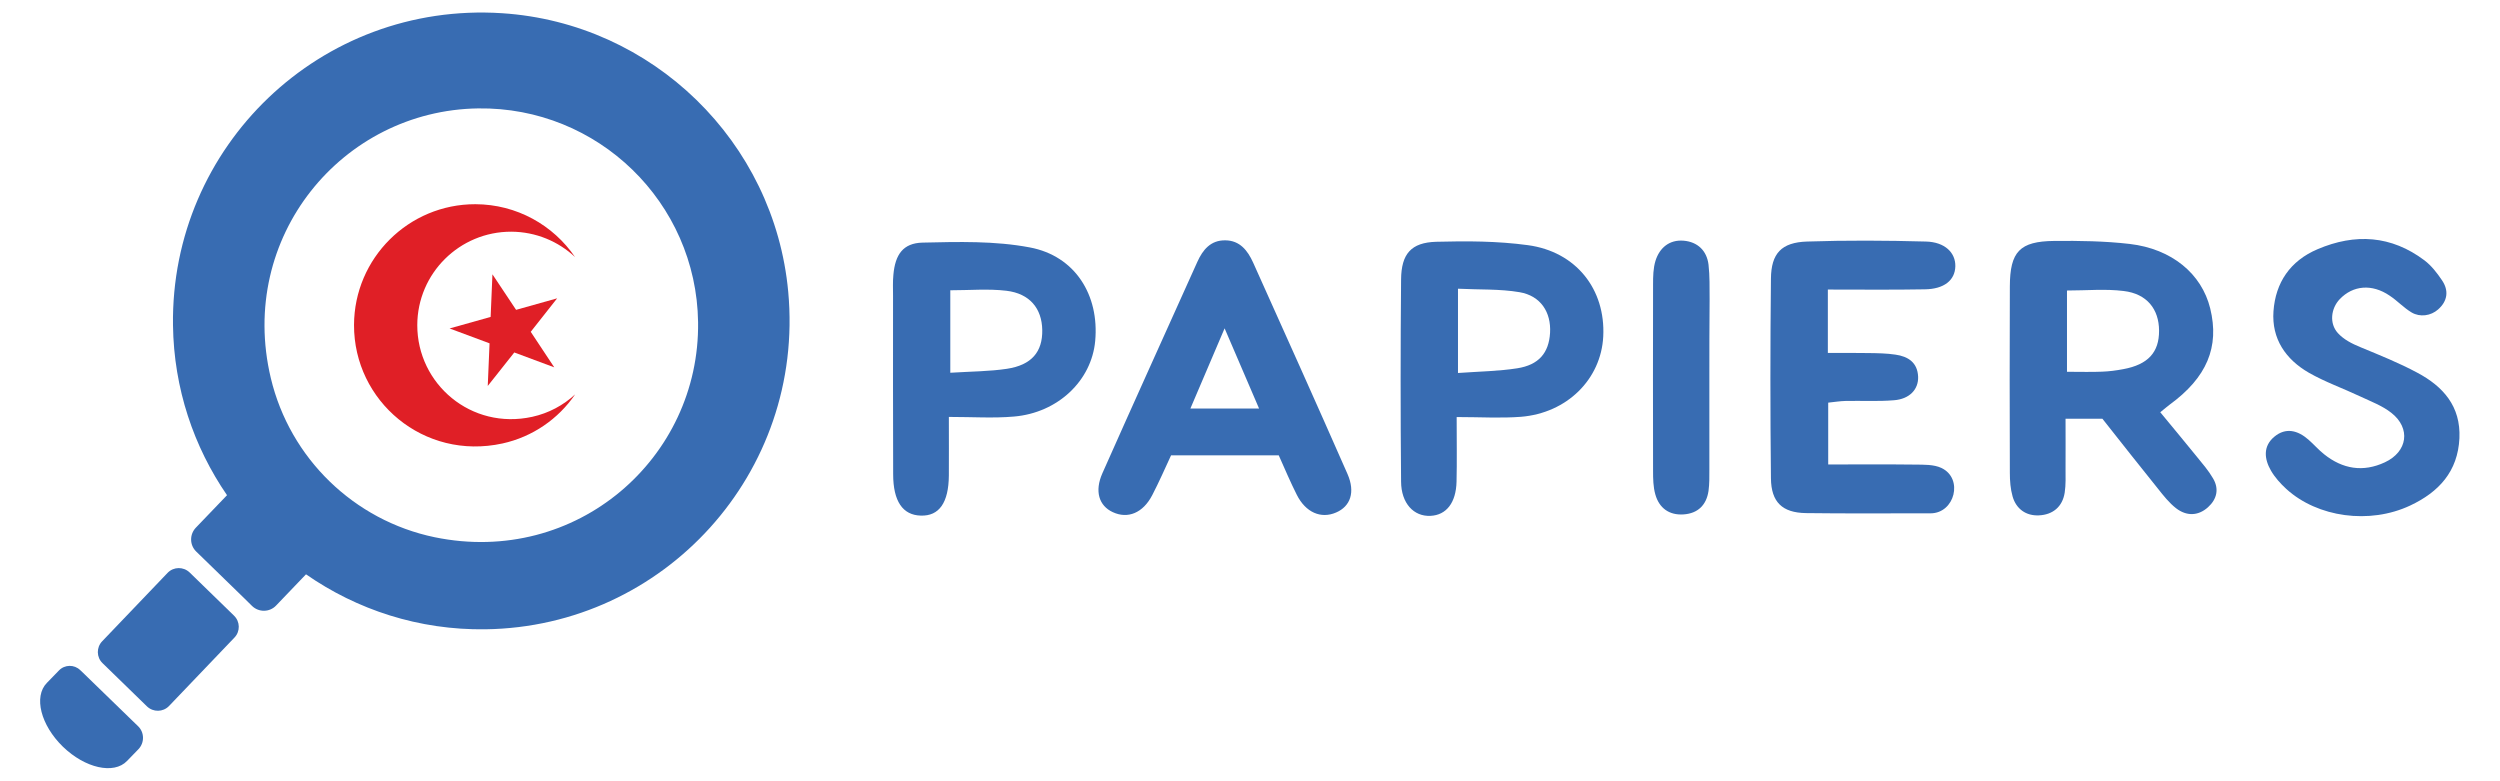 <?xml version="1.0" encoding="utf-8"?>
<!-- Generator: Adobe Illustrator 24.0.1, SVG Export Plug-In . SVG Version: 6.00 Build 0)  -->
<svg version="1.1" id="Layer_1" xmlns="http://www.w3.org/2000/svg" xmlns:xlink="http://www.w3.org/1999/xlink" x="0px" y="0px"
	 viewBox="0 0 208.25 65.02" style="enable-background:new 0 0 208.25 65.02;" xml:space="preserve">
<style type="text/css">
	.st0{fill:#386CB2;}
	.st1{fill:#E01F26;}
</style>
<g>
	<g>
		<path class="st0" d="M11.53,62.41c0.52-0.54,0.51-1.4-0.03-1.92l-0.26-0.25l-4.45-4.32l-0.11-0.1c-0.49-0.48-1.29-0.47-1.77,0.03
			l0,0l-1.01,1.04c-1.11,1.14-0.51,3.51,1.34,5.31c1.85,1.79,4.24,2.33,5.34,1.19L11.53,62.41L11.53,62.41z"/>
		<path class="st0" d="M40.45,52.42c14.86-0.21,26.6-13.01,25.21-28.11C64.51,11.8,54.35,1.91,41.81,1.1
			c-15.14-0.98-27.61,11.12-27.4,26c0.07,5.26,1.73,10.12,4.5,14.15l-2.6,2.71h0c-0.53,0.56-0.52,1.44,0.03,1.98l0.72,0.7l3.29,3.2
			L21,50.48c0.56,0.54,1.46,0.53,2-0.04h0l2.49-2.6C29.73,50.79,34.89,52.5,40.45,52.42z M22.56,31.5
			C19.76,19.75,28.5,9.19,39.83,9.03c9.98-0.14,18.18,7.83,18.32,17.8c0.16,11.33-10.13,20.36-21.95,17.92
			C29.48,43.35,24.15,38.17,22.56,31.5z"/>
		<path class="st0" d="M19.5,51.29l-3.7-3.6c-0.52-0.5-1.34-0.49-1.84,0.03l-5.45,5.7c-0.49,0.51-0.48,1.33,0.03,1.82l3.7,3.6
			c0.52,0.5,1.34,0.49,1.84-0.03l5.45-5.7C20.02,52.6,20.01,51.79,19.5,51.29z"/>
	</g>
	<g>
		<g>
			<path class="st1" d="M44.34,34.72c-5.1,1.12-9.59-2.74-9.58-7.64c0.01-4.31,3.52-7.79,7.83-7.78c2.06,0.01,3.92,0.81,5.31,2.11
				c-1.81-2.65-4.85-4.39-8.3-4.4C34.04,17,29.51,21.5,29.49,27.07c-0.02,6.33,5.79,11.31,12.37,9.87c2.5-0.55,4.65-2.04,6.05-4.09
				C46.93,33.76,45.7,34.42,44.34,34.72z"/>
			<polygon class="st1" points="41.02,22.85 42.99,25.81 46.41,24.85 44.21,27.64 46.17,30.6 42.84,29.36 40.63,32.15 40.78,28.6 
				37.45,27.36 40.87,26.4 			"/>
		</g>
	</g>
	<g>
		<path class="st0" d="M175.13,34.88c-1.05,0-1.86,0-3.07,0c0,1.43,0.01,2.79,0,4.16c0,0.66,0.03,1.34-0.07,1.99
			c-0.18,1.18-0.99,1.85-2.15,1.9c-1.07,0.05-1.89-0.53-2.19-1.57c-0.18-0.63-0.23-1.31-0.23-1.97c-0.02-5.18-0.02-10.35,0-15.53
			c0.01-2.9,0.82-3.76,3.7-3.79c2.09-0.02,4.21,0.01,6.28,0.25c3.52,0.41,6,2.49,6.71,5.37c0.79,3.22-0.28,5.76-3.38,8.02
			c-0.18,0.13-0.34,0.28-0.78,0.63c1.02,1.24,2.05,2.47,3.06,3.72c0.47,0.58,0.96,1.14,1.33,1.78c0.53,0.88,0.33,1.74-0.41,2.41
			c-0.83,0.75-1.8,0.75-2.66,0.09c-0.58-0.45-1.05-1.05-1.51-1.63C178.22,38.8,176.71,36.88,175.13,34.88z M172.18,30.97
			c1.14,0,2.03,0.03,2.92-0.01c0.59-0.02,1.19-0.1,1.77-0.21c2.06-0.38,2.99-1.4,2.98-3.21c-0.01-1.79-1.01-3.07-2.95-3.3
			c-1.52-0.19-3.07-0.04-4.72-0.04C172.18,26.46,172.18,28.56,172.18,30.97z"/>
		<path class="st0" d="M106.52,37.93c-2.97,0-5.87,0-8.97,0c-0.5,1.08-1,2.22-1.57,3.32c-0.77,1.48-2.03,2-3.29,1.41
			c-1.14-0.53-1.53-1.73-0.86-3.24c2.61-5.88,5.27-11.74,7.91-17.61c0.45-1,1.11-1.81,2.33-1.79c1.21,0.01,1.86,0.85,2.31,1.84
			c2.64,5.87,5.28,11.74,7.87,17.63c0.66,1.51,0.24,2.69-0.95,3.2c-1.26,0.55-2.54,0-3.28-1.48
			C107.49,40.16,107.03,39.07,106.52,37.93z M104.88,34.03c-0.97-2.26-1.83-4.25-2.87-6.68c-1.06,2.49-1.92,4.49-2.85,6.68
			C101.11,34.03,102.8,34.03,104.88,34.03z"/>
		<path class="st0" d="M152.26,24.12v5.28c1.2,0,2.29-0.01,3.39,0.01c0.75,0.01,1.5,0.02,2.24,0.13c1.06,0.15,1.84,0.66,1.89,1.84
			c0.04,1.05-0.71,1.86-2.01,1.96c-1.34,0.11-2.7,0.03-4.05,0.06c-0.43,0.01-0.87,0.08-1.43,0.14v5.15c2.48,0,4.86-0.02,7.23,0.01
			c0.74,0.01,1.56-0.02,2.2,0.28c0.01,0,0.01,0.01,0.02,0.01c1.82,0.88,1.1,3.76-0.92,3.77c-0.01,0-0.03,0-0.04,0
			c-3.45-0.01-6.9,0.03-10.35-0.02c-1.96-0.03-2.89-0.91-2.91-2.89c-0.06-5.55-0.06-11.09,0-16.64c0.02-2.1,0.87-3.02,3.01-3.09
			c3.3-0.11,6.6-0.09,9.9,0c1.59,0.04,2.48,0.94,2.45,2.07c-0.03,1.15-0.93,1.89-2.54,1.91C157.71,24.15,155.1,24.12,152.26,24.12z"
			/>
		<path class="st0" d="M79.04,34.73c0,1.94,0.01,3.41,0,4.88c-0.02,2.27-0.81,3.39-2.34,3.34c-1.5-0.04-2.3-1.19-2.3-3.45
			c-0.02-4.95-0.01-9.9-0.01-14.85c0-0.59-0.03-1.19,0.03-1.77c0.15-1.67,0.8-2.63,2.43-2.67c2.98-0.07,6.03-0.15,8.93,0.4
			c3.78,0.71,5.8,3.97,5.45,7.79c-0.3,3.31-3.11,5.99-6.77,6.3C82.75,34.85,81.04,34.73,79.04,34.73z M79.16,31.05
			c1.77-0.11,3.27-0.11,4.72-0.33c2.05-0.31,2.97-1.41,2.94-3.23c-0.03-1.79-1.04-3.04-2.99-3.27c-1.51-0.18-3.07-0.04-4.67-0.04
			C79.16,26.49,79.16,28.59,79.16,31.05z"/>
		<path class="st0" d="M121.34,34.74c0,2.02,0.03,3.7-0.01,5.38c-0.04,1.76-0.85,2.79-2.17,2.85c-1.39,0.07-2.44-1.04-2.45-2.85
			c-0.05-5.61-0.05-11.23,0-16.84c0.02-2.13,0.83-3.08,2.93-3.14c2.54-0.07,5.11-0.06,7.62,0.28c4.03,0.54,6.49,3.68,6.29,7.61
			c-0.18,3.55-3.01,6.38-6.86,6.69C125,34.85,123.29,34.74,121.34,34.74z M121.45,31.07c1.84-0.13,3.4-0.15,4.93-0.39
			c1.81-0.28,2.64-1.29,2.74-2.95c0.1-1.72-0.78-3.09-2.54-3.39c-1.64-0.28-3.35-0.2-5.13-0.29
			C121.45,26.48,121.45,28.58,121.45,31.07z"/>
		<path class="st0" d="M194.9,24.92c-0.74,0.78-0.88,2.02-0.16,2.82c0.5,0.55,1.18,0.89,1.91,1.19c1.59,0.66,3.19,1.3,4.7,2.11
			c2.17,1.15,3.64,2.81,3.52,5.46c-0.13,2.78-1.72,4.49-4.1,5.61c-3.38,1.59-7.72,0.99-10.32-1.38c-0.49-0.45-0.95-0.96-1.28-1.53
			c-0.56-0.97-0.67-2.03,0.28-2.82c0.96-0.8,1.96-0.53,2.84,0.24c0.45,0.39,0.84,0.85,1.31,1.22c1.54,1.23,3.24,1.52,5.06,0.67
			c1.89-0.88,2.18-2.83,0.54-4.12c-0.76-0.6-1.71-0.95-2.6-1.37c-1.42-0.67-2.92-1.2-4.27-1.97c-1.94-1.12-3.11-2.83-2.95-5.12
			c0.17-2.39,1.39-4.2,3.67-5.17c3.14-1.34,6.15-1.15,8.91,0.93c0.58,0.44,1.05,1.05,1.46,1.66c0.58,0.85,0.47,1.73-0.33,2.43
			c-0.6,0.53-1.5,0.66-2.2,0.25c-0.66-0.39-1.19-0.98-1.83-1.4C197.58,23.62,196,23.77,194.9,24.92z"/>
		<path class="st0" d="M142.39,31.58c0,2.51,0,5.03,0,7.54c0,0.59,0.01,1.19-0.07,1.77c-0.17,1.17-0.88,1.88-2.08,1.96
			c-1.2,0.08-2.03-0.53-2.35-1.66c-0.18-0.63-0.19-1.31-0.19-1.97c-0.01-5.17-0.01-10.35,0-15.52c0-0.66,0.01-1.35,0.2-1.97
			c0.34-1.09,1.16-1.78,2.35-1.68c1.16,0.1,1.93,0.83,2.07,2c0.11,0.95,0.08,1.92,0.09,2.88C142.39,27.14,142.39,29.36,142.39,31.58
			z"/>
	</g>
</g>
</svg>
